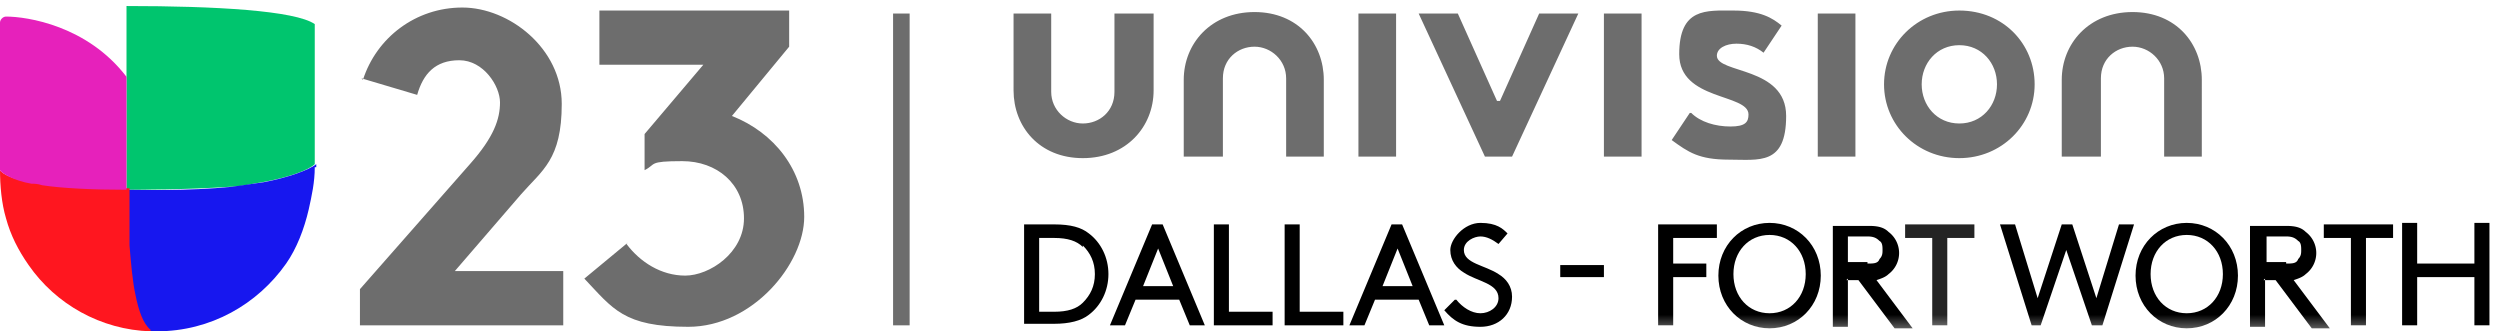 <svg xmlns="http://www.w3.org/2000/svg" viewBox="0 0 166 22"><defs><mask id="mask" width="165.3" height="21.6" x="0" y=".4" maskUnits="userSpaceOnUse"><path id="mask0_6421_17739" d="M0 22h165.3V.4H0V22Z" class="cls-18"/></mask><mask id="mask-1" width="165.3" height="21.6" x="0" y=".4" maskUnits="userSpaceOnUse"><path id="mask1_6421_17739" d="M0 22h165.3V.4H0V22Z" class="cls-18"/></mask><mask id="mask-2" width="165.3" height="21.6" x="0" y=".4" maskUnits="userSpaceOnUse"><path id="mask2_6421_17739" d="M0 22h165.3V.4H0V22Z" class="cls-18"/></mask><mask id="mask-3" width="165.3" height="21.6" x="0" y=".4" maskUnits="userSpaceOnUse"><path id="mask3_6421_17739" d="M0 22h165.3V.4H0V22Z" class="cls-18"/></mask><mask id="mask-4" width="165.3" height="21.6" x="0" y=".4" maskUnits="userSpaceOnUse"><path id="mask4_6421_17739" d="M0 22h165.3V.4H0V22Z" class="cls-18"/></mask><mask id="mask-5" width="165.3" height="21.6" x="0" y=".4" maskUnits="userSpaceOnUse"><path id="mask5_6421_17739" d="M0 22h165.3V.4H0V22Z" class="cls-18"/></mask><mask id="mask-6" width="165.3" height="21.6" x="0" y=".4" maskUnits="userSpaceOnUse"><path id="mask6_6421_17739" d="M0 22h165.3V.4H0V22Z" class="cls-18"/></mask><mask id="mask-7" width="165.3" height="21.6" x="0" y=".4" maskUnits="userSpaceOnUse"><path id="mask7_6421_17739" d="M0 22h165.3V.4H0V22Z" class="cls-18"/></mask><mask id="mask-8" width="165.3" height="21.6" x="0" y=".4" maskUnits="userSpaceOnUse"><path id="mask8_6421_17739" d="M0 22h165.3V.4H0V22Z" class="cls-18"/></mask><clipPath id="clippath"><path d="M0 0h165.8v22H0z" style="fill:none"/></clipPath><style>.cls-5,.cls-6{fill-rule:evenodd}.cls-5{fill:#6d6d6d}.cls-18{fill:#fff}</style></defs><g id="Layer_1" style="clip-path:url(#clippath)"><path d="M59.3.9v20.7h1.1V.9h-1.1ZM92.7 10.4h-2.5V.9h2.5v9.5ZM109 10.4h-2.5V.9h2.5v9.5ZM123.2 10.4h-2.5V.9h2.5v9.5ZM81.2 10.4V5.2c0-1.3 1-2.1 2.1-2.1s2.1.9 2.1 2.1v5.2h2.5V5.3c0-2.4-1.7-4.5-4.6-4.5s-4.7 2.1-4.7 4.5v5.1h2.5ZM139.5 10.4V5.2c0-1.3 1-2.1 2.1-2.1s2.1.9 2.1 2.1v5.2h2.5V5.3c0-2.4-1.7-4.5-4.6-4.5s-4.7 2.1-4.7 4.5v5.1h2.5ZM99.6 6.7l2.6-5.8h2.6l-4.4 9.5h-1.8L94.2.9h2.6l2.6 5.8ZM112.3 7.5c.6.6 1.6.9 2.6.9s1.2-.3 1.2-.8c0-1.4-4.6-.9-4.6-4s1.8-2.9 3.6-2.9 2.6.5 3.2 1l-1.2 1.8c-.5-.4-1.1-.6-1.8-.6s-1.3.3-1.3.8c0 1.2 4.6.7 4.6 4s-1.8 2.9-3.8 2.9-2.7-.5-3.8-1.3l1.2-1.8ZM130.1 8.2c1.5 0 2.5-1.2 2.5-2.6s-1-2.6-2.5-2.6-2.5 1.2-2.5 2.6 1 2.6 2.5 2.6Zm0-7.5c2.9 0 5 2.2 5 4.9s-2.2 4.9-5 4.9-5-2.2-5-4.9 2.2-4.9 5-4.9ZM74 .9v5.2c0 1.3-1 2.1-2.1 2.1s-2.1-.9-2.1-2.1V.9h-2.5V6c0 2.4 1.7 4.5 4.6 4.5s4.7-2.1 4.7-4.5V.9h-2.5Z" class="cls-5"/><path d="M8.4.4v12.2c.6 0 4 0 6.9-.2.7 0 1.4-.2 2.1-.3 1.7-.3 3.1-.8 3.5-1.2V1.6C19.6.7 14.3.4 8.4.4Z" style="fill:#00c56e;fill-rule:evenodd"/><path d="M21 11.1v-.2c-.5.4-1.9.9-3.5 1.2l-2.1.3c-2.9.3-6.3.2-6.9.2v3.8c0 1.2.2 2.3.4 3.3.2 1.1.6 1.9 1 2.3h.5c3.6 0 6.7-1.8 8.6-4.5.7-1 1.2-2.3 1.5-3.6.2-.9.4-1.8.4-2.8Z" style="fill-rule:evenodd;fill:#1717ef"/><path d="M10 21.9c-.5-.4-.8-1.3-1-2.3-.2-.9-.3-2.1-.4-3.3V12.5c-2.8 0-5.2-.2-6.3-.4-1.4-.1-2.2-.6-2.3-.8 0 1 .1 2.2.4 3.2.3 1.1.8 2.1 1.5 3.1 1.8 2.6 4.8 4.3 8.1 4.4Z" style="fill:#ff161f;fill-rule:evenodd"/><path d="M.4 1.1c-.2 0-.4.2-.4.4v9.8c.1.2.9.7 2.1.9.2 0 .4 0 .7.1 1.3.2 3.3.3 5.6.3V5.1c-2.6-3.4-6.6-4-8-4Z" style="fill:#e621bb;fill-rule:evenodd"/><path d="M24.1 5.3C25 2.5 27.6.5 30.7.5s6.6 2.7 6.6 6.4-1.3 4.4-2.7 6L30.2 18h7.2v3.6H23.9v-2.4l7.3-8.3c1.6-1.8 2-3 2-4.1S32.1 4 30.5 4s-2.4.9-2.8 2.3L24 5.2ZM41.6 16.2c.9 1.2 2.3 2.1 3.9 2.1s3.9-1.5 3.9-3.8-1.8-3.8-4.1-3.8-1.7.2-2.5.6V8.9l3.9-4.6h-6.9V.7h12.6v2.4l-3.8 4.6c2.8 1.1 4.8 3.6 4.8 6.7s-3.4 7.3-7.7 7.3-5-1.2-6.9-3.2l2.9-2.4Z" class="cls-5"/><path d="M71.9 16.4c-.4-.4-1-.6-1.9-.6h-1v4.9h1c.9 0 1.5-.2 1.9-.6.5-.5.8-1.1.8-1.9s-.3-1.4-.8-1.9ZM68 21.6v-6.7h2c1.1 0 1.8.2 2.3.6.8.6 1.3 1.6 1.3 2.7s-.5 2.1-1.3 2.7c-.5.4-1.3.6-2.3.6h-2ZM75.8 19h2.1l-1-2.5-1 2.5Zm2.4.9h-2.8l-.7 1.7h-1l2.8-6.7h.7l2.8 6.7h-1l-.7-1.7ZM81.5 20.7h3v.9h-3.9v-6.7h1v5.8ZM86.2 20.7h3v.9h-3.9v-6.7h1v5.8ZM91.7 19h2.1l-1-2.5-1 2.5Zm2.4.9h-2.8l-.7 1.7h-1l2.8-6.7h.7l2.8 6.7h-1l-.7-1.7ZM96.7 19.9c.4.5 1 .9 1.6.9s1.2-.4 1.2-1c0-1-1.4-1.1-2.3-1.7-.5-.3-.9-.8-.9-1.5s.9-1.8 2-1.8 1.5.4 1.8.7l-.6.7c-.4-.3-.8-.5-1.2-.5s-1.1.3-1.1.9c0 .9 1.4 1 2.3 1.6.5.3.9.8.9 1.5 0 1.2-.9 2-2.1 2s-1.8-.4-2.4-1.1l.7-.7Z" class="cls-6"/><path d="M103.6 18.4h2.9v-.8h-2.9v.8Z" class="cls-6" style="mask:url(#mask)"/><path d="M113.3 17.5v.9h-2.2v3.2h-1v-6.7h3.9v.9h-2.9v1.7h2.2Z" class="cls-6" style="mask:url(#mask-1)"/><path d="M117.5 20.8c1.4 0 2.4-1.1 2.4-2.6s-1-2.6-2.4-2.6-2.4 1.1-2.4 2.6 1 2.6 2.4 2.6Zm0-6c1.9 0 3.4 1.5 3.4 3.5s-1.5 3.5-3.4 3.5-3.4-1.5-3.4-3.5 1.5-3.5 3.4-3.5Z" class="cls-6" style="mask:url(#mask-2)"/><path d="M124 17.5c.4 0 .7 0 .8-.3.2-.2.2-.4.2-.6s0-.5-.2-.6c-.2-.2-.4-.3-.8-.3h-1.3v1.7h1.3Zm-1.3 1v3.2h-1V15h2.4c.6 0 1 .1 1.3.4a1.75 1.75 0 0 1 0 2.8c-.2.2-.5.3-.8.4l2.4 3.2h-1.2l-2.4-3.2h-.8Z" class="cls-6" style="mask:url(#mask-3)"/><g style="mask:url(#mask-4)"><path d="M126.5 14.9h4.6v.9h-1.8v5.8h-1v-5.8h-1.8v-.9Z" style="fill:#242424;fill-rule:evenodd"/></g><path d="M135.6 21.6h-.7l-2.1-6.7h1l1.5 4.9 1.6-4.9h.7l1.6 4.9 1.5-4.9h1l-2.1 6.7h-.7l-1.7-5-1.7 5Z" class="cls-6" style="mask:url(#mask-5)"/><path d="M145.2 20.8c1.4 0 2.4-1.1 2.4-2.6s-1-2.6-2.4-2.6-2.4 1.1-2.4 2.6 1 2.6 2.4 2.6Zm0-6c1.9 0 3.4 1.5 3.4 3.5s-1.5 3.5-3.4 3.5-3.4-1.5-3.4-3.5 1.5-3.5 3.4-3.5Z" class="cls-6" style="mask:url(#mask-6)"/><path d="M151.8 17.5c.4 0 .7 0 .8-.3.2-.2.2-.4.2-.6s0-.5-.2-.6c-.2-.2-.4-.3-.8-.3h-1.3v1.7h1.3Zm-1.4 1v3.2h-1V15h2.4c.6 0 1 .1 1.3.4a1.75 1.75 0 0 1 0 2.8c-.2.2-.5.3-.8.4l2.4 3.2h-1.2l-2.4-3.2h-.8Z" class="cls-6" style="mask:url(#mask-7)"/><path d="M154.3 14.9h4.6v.9h-1.8v5.8h-1v-5.8h-1.8v-.9Z" class="cls-6" style="mask:url(#mask-8)"/><path d="M164.3 18.4h-3.8v3.2h-1v-6.8h1v2.7h3.8v-2.7h1v6.8h-1v-3.2Z" class="cls-6"/></g></svg>